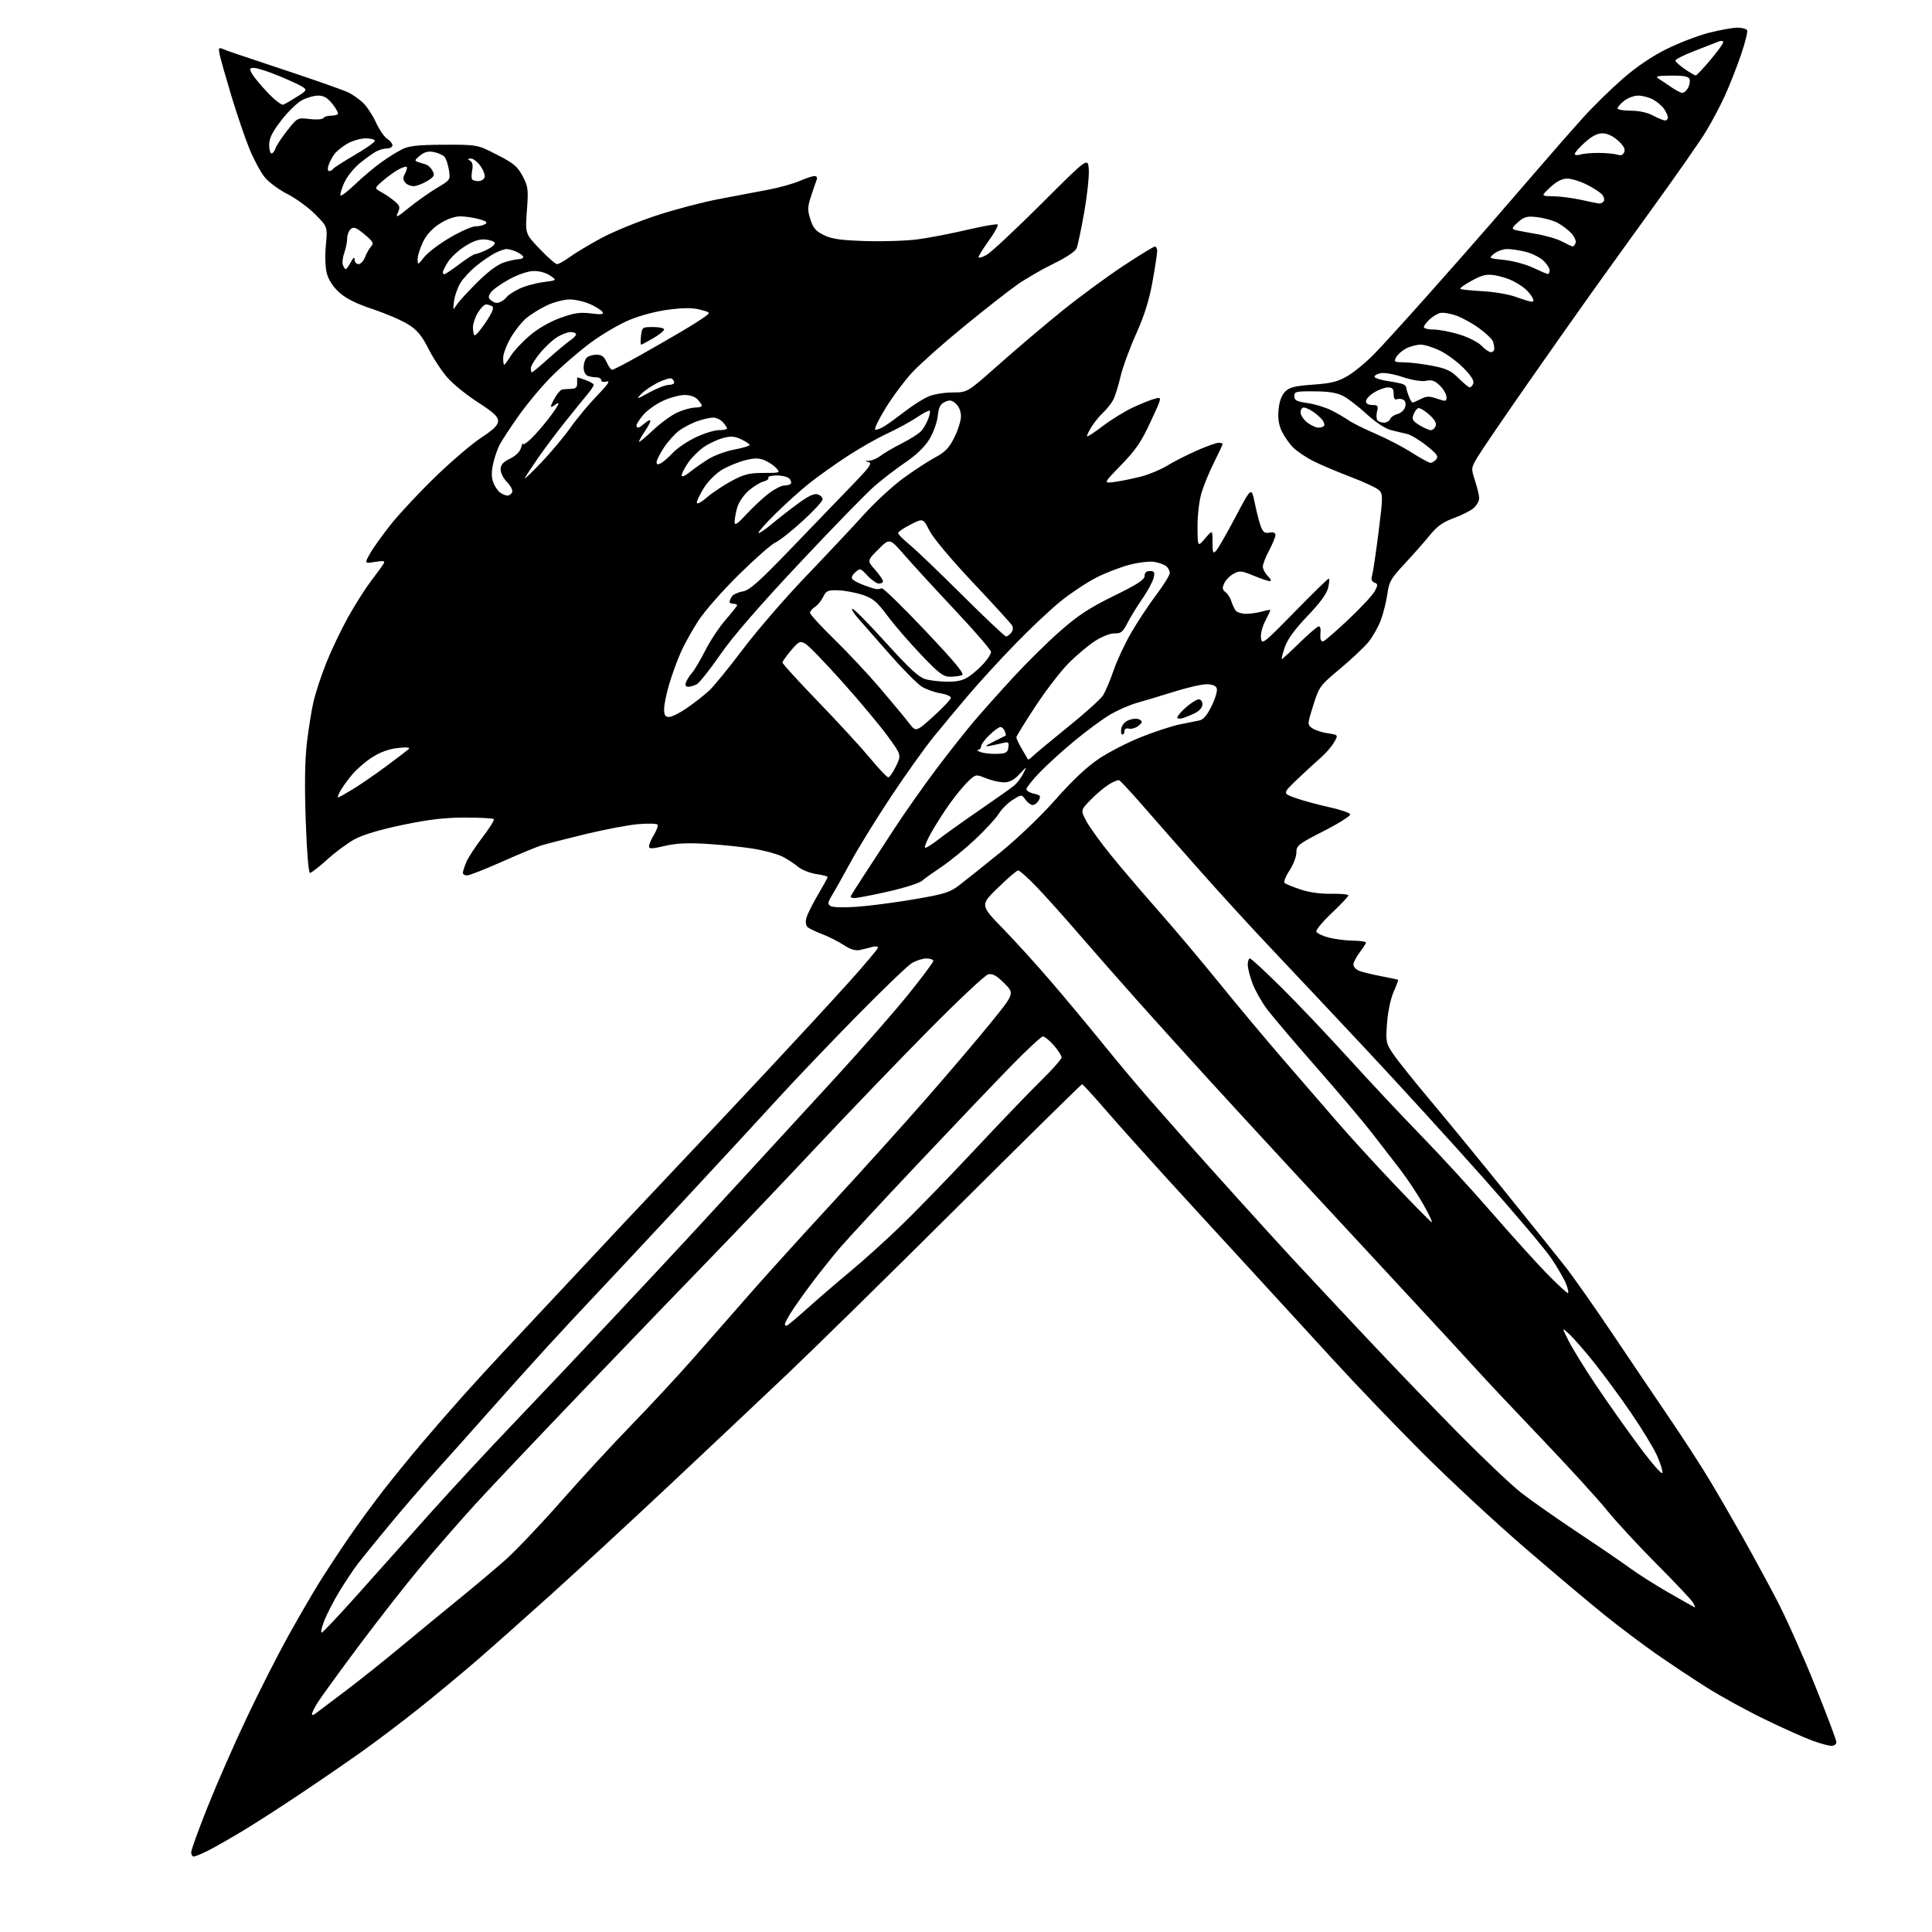 <?xml version="1.0" encoding="UTF-8" standalone="no"?>
<svg 
  version="1.1" 
  xmlns="http://www.w3.org/2000/svg" 
  xmlns:xlink="http://www.w3.org/1999/xlink" 
  xmlns:svg="http://www.w3.org/2000/svg"
  xmlns:rdf="http://www.w3.org/1999/02/22-rdf-syntax-ns#"
  xmlns:cc="http://creativecommons.org/ns#"
  xmlns:dc="http://purl.org/dc/elements/1.1/"
  viewBox="0 0 768 768"
  width="768"
  height="768"
>
<style>svg {background-color: white; }</style>"
<path stroke="none" fill="black" fill-rule="evenodd" d="M77.03,738.00C76.46,738.00 76.00,737.24 76.00,736.32C76.00,735.39 78.97,727.18 82.61,718.07C86.24,708.96 93.23,693.04 98.14,682.70C103.04,672.36 110.37,657.92 114.42,650.61C118.47,643.30 124.14,633.54 127.02,628.91C129.91,624.29 135.21,616.23 138.81,611.00C142.40,605.77 148.50,597.45 152.35,592.50C156.20,587.55 162.97,579.23 167.40,574.00C171.82,568.77 179.26,560.23 183.93,555.00C188.61,549.77 195.82,541.90 199.96,537.50C204.11,533.10 216.72,519.62 228.00,507.54C239.28,495.45 256.82,476.77 267.00,466.02C277.18,455.27 294.50,436.85 305.50,425.09C316.50,413.33 330.79,397.83 337.25,390.66C343.71,383.48 349.00,377.20 349.00,376.69C349.00,376.18 347.99,376.06 346.75,376.41C345.51,376.76 343.32,377.31 341.88,377.62C340.05,378.02 338.09,377.43 335.38,375.66C333.25,374.27 329.48,372.36 327.00,371.41C324.52,370.46 321.91,369.23 321.19,368.67C320.37,368.03 320.11,366.68 320.50,365.07C320.84,363.66 322.89,359.50 325.06,355.83C327.23,352.15 329.00,348.92 329.00,348.64C329.00,348.35 326.94,347.81 324.43,347.44C321.92,347.06 318.65,345.75 317.18,344.52C315.71,343.29 312.96,341.49 311.09,340.53C309.21,339.57 304.26,338.19 300.09,337.47C295.91,336.76 287.55,335.86 281.50,335.49C273.34,334.98 268.89,335.19 264.25,336.27C259.08,337.48 258.00,337.50 258.00,336.39C258.00,335.65 258.88,333.61 259.95,331.84C261.02,330.08 261.67,328.27 261.39,327.82C261.11,327.37 257.64,327.27 253.69,327.61C249.74,327.95 240.20,329.76 232.50,331.63C224.80,333.50 216.93,335.53 215.00,336.13C213.07,336.74 206.05,339.65 199.40,342.61C192.74,345.58 186.55,348.00 185.65,348.00C184.74,348.00 184.00,347.54 184.00,346.97C184.00,346.40 184.61,344.49 185.35,342.72C186.09,340.95 188.99,336.51 191.79,332.86C194.59,329.21 196.61,325.95 196.28,325.61C195.94,325.27 190.81,325.00 184.87,325.00C176.81,325.00 170.52,325.74 160.08,327.91C151.12,329.78 144.27,331.82 141.03,333.58C138.25,335.09 133.32,338.73 130.08,341.67C126.84,344.60 123.75,347.00 123.22,347.00C122.65,347.00 121.96,338.42 121.53,326.24C121.05,312.32 121.19,302.18 121.97,295.49C122.61,289.99 123.79,282.59 124.60,279.04C125.41,275.48 127.70,268.51 129.68,263.54C131.67,258.57 135.54,250.45 138.28,245.50C141.03,240.55 145.16,234.03 147.46,231.00C149.76,227.97 152.02,224.87 152.48,224.10C153.16,222.95 152.55,222.82 149.08,223.37C144.84,224.05 144.84,224.05 147.14,219.96C148.40,217.72 152.21,212.42 155.59,208.19C158.98,203.96 166.88,195.53 173.16,189.45C179.43,183.38 187.59,176.42 191.28,173.99C196.28,170.71 198.00,169.00 198.00,167.32C198.00,165.60 196.11,163.86 190.00,159.94C185.60,157.12 180.15,152.71 177.89,150.15C175.64,147.59 172.24,142.44 170.36,138.71C167.69,133.43 165.90,131.26 162.33,128.99C159.79,127.39 153.45,124.65 148.22,122.91C141.62,120.71 137.54,118.68 134.87,116.26C132.46,114.09 130.61,111.28 129.94,108.76C129.29,106.35 129.13,101.82 129.54,97.44C130.22,90.13 130.22,90.13 125.24,85.14C122.49,82.40 117.54,78.79 114.23,77.12C110.92,75.44 106.89,72.48 105.28,70.52C103.67,68.57 100.93,63.49 99.18,59.24C97.44,54.98 94.18,45.42 91.94,38.00C89.70,30.57 87.61,23.19 87.29,21.59C86.79,19.03 86.95,18.78 88.61,19.48C89.65,19.92 92.30,20.88 94.50,21.60C96.70,22.33 106.83,25.71 117.00,29.12C127.17,32.52 136.85,35.96 138.50,36.77C140.15,37.57 142.75,39.40 144.27,40.82C145.80,42.25 148.12,45.77 149.44,48.65C150.76,51.53 152.77,54.46 153.92,55.18C155.06,55.90 156.00,57.05 156.00,57.74C156.00,58.43 155.07,59.00 153.93,59.00C152.80,59.00 150.89,59.51 149.68,60.13C148.48,60.75 145.53,62.86 143.12,64.81C140.63,66.82 137.88,70.27 136.78,72.76C135.71,75.18 135.08,77.41 135.38,77.72C135.69,78.02 138.31,75.99 141.22,73.21C144.12,70.43 148.75,66.53 151.50,64.56C154.25,62.58 158.07,60.20 160.00,59.27C162.72,57.96 166.41,57.57 176.62,57.54C189.74,57.50 189.74,57.50 197.56,61.50C204.19,64.89 205.74,66.18 207.75,70.00C209.94,74.15 210.07,75.22 209.45,83.70C208.77,92.91 208.77,92.91 214.54,98.95C217.71,102.28 220.82,105.00 221.46,105.00C222.09,105.00 224.38,103.70 226.55,102.12C228.72,100.54 234.36,97.16 239.08,94.62C243.81,92.08 253.71,88.03 261.08,85.62C268.46,83.21 279.68,80.27 286.00,79.09C292.32,77.90 301.10,76.24 305.50,75.39C309.90,74.55 315.47,72.99 317.88,71.93C320.28,70.87 322.92,70.00 323.73,70.00C324.71,70.00 324.99,70.57 324.56,71.70C324.21,72.63 323.21,75.54 322.35,78.16C321.00,82.29 320.97,83.52 322.15,87.22C323.23,90.64 324.30,91.89 327.50,93.46C330.65,95.01 334.19,95.51 344.13,95.83C351.07,96.05 360.45,95.73 364.96,95.12C369.47,94.52 378.30,92.81 384.57,91.33C390.85,89.86 396.26,88.92 396.59,89.26C396.93,89.59 395.36,92.45 393.10,95.60C390.85,98.75 389.00,101.73 389.00,102.22C389.00,102.71 390.45,102.30 392.22,101.31C394.00,100.31 403.78,91.17 413.97,81.00C432.49,62.50 432.49,62.50 432.81,67.44C432.98,70.16 432.16,77.81 430.98,84.44C429.81,91.07 428.46,97.46 428.00,98.63C427.48,99.94 423.97,102.30 418.83,104.80C414.25,107.03 407.73,110.80 404.35,113.18C400.96,115.55 391.45,123.01 383.21,129.75C374.96,136.48 365.72,144.70 362.66,148.00C359.60,151.31 354.82,157.72 352.03,162.25C349.24,166.78 347.39,170.63 347.92,170.81C348.45,170.98 350.14,170.33 351.69,169.35C353.24,168.38 356.98,165.67 360.00,163.34C363.02,161.01 367.17,158.40 369.22,157.55C371.26,156.70 375.55,156.00 378.75,156.00C384.57,156.00 384.57,156.00 397.03,144.93C403.89,138.84 415.12,129.31 422.00,123.75C428.88,118.19 439.83,110.12 446.33,105.82C452.84,101.52 458.58,98.00 459.08,98.00C459.59,98.00 460.00,98.82 460.00,99.83C460.00,100.84 459.15,106.35 458.12,112.08C456.79,119.43 454.86,125.54 451.58,132.83C449.03,138.51 446.25,146.12 445.41,149.75C444.57,153.37 443.27,157.50 442.53,158.92C441.80,160.34 439.99,162.62 438.53,163.98C437.07,165.35 434.95,167.96 433.82,169.79C432.70,171.61 431.94,173.27 432.14,173.47C432.34,173.67 435.20,171.78 438.50,169.27C441.80,166.76 447.20,163.44 450.50,161.91C453.80,160.37 457.73,158.81 459.23,158.45C461.96,157.79 461.96,157.79 457.39,167.65C453.69,175.64 451.48,178.89 445.66,184.86C438.50,192.22 438.50,192.22 443.31,191.54C445.95,191.17 450.66,190.20 453.77,189.39C456.87,188.58 461.50,186.63 464.05,185.06C466.61,183.49 471.88,180.81 475.77,179.10C479.65,177.40 483.55,176.00 484.42,176.00C485.29,176.00 486.00,176.24 486.00,176.52C486.00,176.81 484.48,180.08 482.61,183.78C480.75,187.48 478.50,192.95 477.61,195.93C476.69,199.05 476.02,204.80 476.04,209.43C476.08,217.50 476.08,217.50 479.04,214.04C482.00,210.58 482.00,210.58 482.00,215.50C482.00,219.76 482.19,220.23 483.40,218.96C484.17,218.16 487.65,212.10 491.13,205.50C497.46,193.50 497.46,193.50 498.80,200.00C499.53,203.57 500.62,207.78 501.22,209.34C502.08,211.58 502.81,212.08 504.66,211.73C506.22,211.43 507.00,211.75 507.00,212.68C507.00,213.46 505.88,216.20 504.50,218.79C503.12,221.37 502.00,224.28 502.00,225.24C502.00,226.21 502.90,227.90 504.00,229.00C505.17,230.17 505.49,231.00 504.77,231.00C504.09,231.00 501.17,230.02 498.29,228.82C493.58,226.87 492.76,226.79 490.39,228.06C488.93,228.84 487.25,230.54 486.66,231.85C485.80,233.73 485.90,234.45 487.14,235.36C488.00,235.99 489.05,237.63 489.48,239.00C489.90,240.38 490.69,242.06 491.24,242.75C491.79,243.44 493.66,244.00 495.38,244.00C497.10,244.00 499.97,243.58 501.76,243.07C503.54,242.56 505.00,242.32 505.00,242.54C505.00,242.76 504.07,244.73 502.93,246.91C501.74,249.19 501.03,252.09 501.26,253.69C501.64,256.37 502.27,255.87 514.62,243.25C521.75,235.96 527.86,230.00 528.19,230.00C528.52,230.00 528.43,231.59 527.99,233.54C527.45,235.96 524.85,239.53 519.75,244.87C514.59,250.26 511.81,254.10 510.71,257.33C509.84,259.90 509.31,262.00 509.54,262.00C509.76,262.00 512.95,259.08 516.61,255.50C520.28,251.93 523.69,249.00 524.20,249.00C524.71,249.00 525.05,249.79 524.95,250.75C524.85,251.71 524.82,253.06 524.88,253.75C524.95,254.44 525.39,255.00 525.87,255.00C526.35,255.00 530.87,251.11 535.92,246.36C540.96,241.61 545.73,236.48 546.52,234.96C547.79,232.51 547.77,232.13 546.36,231.59C545.25,231.16 544.97,230.30 545.44,228.74C545.81,227.51 546.96,219.75 548.00,211.50C549.76,197.43 549.77,196.40 548.19,194.86C547.26,193.96 542.23,191.60 537.00,189.62C531.77,187.63 525.09,184.81 522.15,183.33C519.21,181.86 515.57,179.41 514.05,177.90C512.54,176.38 510.50,173.47 509.53,171.43C508.30,168.83 507.91,166.24 508.25,162.78C508.56,159.52 509.46,157.10 510.87,155.68C512.63,153.93 514.67,153.42 521.94,152.90C529.19,152.39 531.76,151.75 535.68,149.46C538.33,147.92 543.16,143.92 546.40,140.58C549.65,137.24 559.10,126.85 567.41,117.50C575.73,108.15 586.80,95.59 592.01,89.59C597.23,83.58 606.09,73.34 611.70,66.82C617.31,60.29 625.19,51.31 629.20,46.86C633.22,42.40 640.33,35.43 645.00,31.36C650.52,26.55 656.65,22.39 662.50,19.49C667.45,17.04 675.06,14.12 679.41,13.01C683.76,11.91 688.80,11.00 690.60,11.00C692.41,11.00 694.16,11.44 694.49,11.99C694.83,12.53 693.72,16.98 692.04,21.88C690.36,26.78 687.47,34.11 685.62,38.16C683.77,42.22 680.38,48.61 678.09,52.36C675.79,56.11 667.03,68.70 658.62,80.34C650.20,91.98 638.65,108.03 632.95,116.00C627.25,123.97 615.21,141.07 606.20,154.00C597.18,166.93 588.67,179.44 587.27,181.81C584.77,186.08 584.76,186.18 586.37,191.18C587.27,193.96 588.00,197.06 588.00,198.08C588.00,199.09 587.07,200.79 585.93,201.85C584.79,202.92 581.24,204.74 578.04,205.91C573.58,207.53 571.32,209.14 568.37,212.76C566.26,215.37 561.76,220.46 558.38,224.09C552.90,229.95 552.15,231.27 551.50,236.09C551.09,239.06 549.93,243.75 548.90,246.50C547.88,249.25 545.64,253.20 543.92,255.29C542.20,257.37 537.11,262.15 532.62,265.90C524.67,272.54 524.37,272.96 522.04,280.38C519.68,287.89 519.67,288.04 521.57,289.43C522.63,290.21 525.42,291.13 527.77,291.49C532.04,292.13 532.04,292.13 530.27,295.16C529.30,296.83 526.92,299.56 525.00,301.22C523.08,302.88 518.87,306.76 515.65,309.83C509.80,315.41 509.80,315.41 515.15,317.27C518.09,318.30 524.07,319.92 528.44,320.88C532.80,321.84 536.54,323.11 536.73,323.70C536.93,324.30 532.20,327.29 526.21,330.35C516.04,335.55 515.33,336.11 515.33,338.90C515.33,340.55 514.09,343.77 512.58,346.06C511.06,348.35 510.20,350.57 510.66,350.99C511.12,351.41 513.98,352.58 517.00,353.59C520.45,354.74 525.02,355.38 529.25,355.29C532.96,355.22 536.00,355.51 536.00,355.93C536.00,356.36 533.05,359.50 529.44,362.91C525.83,366.32 523.05,369.65 523.26,370.31C523.47,370.96 525.64,372.03 528.07,372.67C530.51,373.31 534.86,373.88 537.75,373.92C540.64,373.96 543.00,374.30 543.00,374.66C543.00,375.02 541.87,376.79 540.50,378.59C539.12,380.39 538.00,382.58 538.00,383.46C538.00,384.33 539.06,385.45 540.36,385.95C541.66,386.44 545.60,387.40 549.11,388.07C552.62,388.74 555.62,389.38 555.76,389.49C555.91,389.60 555.11,391.77 553.98,394.30C552.80,396.97 551.70,402.19 551.37,406.71C550.83,414.17 550.93,414.69 553.83,419.00C555.50,421.48 562.15,429.80 568.63,437.50C575.10,445.20 588.52,461.57 598.45,473.88C608.38,486.19 619.03,499.47 622.13,503.38C625.22,507.30 633.80,519.50 641.20,530.50C648.59,541.50 658.92,556.80 664.16,564.50C669.40,572.20 676.38,583.00 679.68,588.50C682.98,594.00 688.84,604.12 692.71,611.00C696.58,617.88 702.69,629.12 706.29,636.00C709.89,642.88 716.70,658.08 721.42,669.80C726.14,681.51 730.00,691.75 730.00,692.55C730.00,693.35 729.12,694.00 728.04,694.00C726.96,694.00 723.47,693.05 720.29,691.88C717.10,690.71 708.65,686.92 701.50,683.45C694.35,679.99 683.99,674.30 678.49,670.82C672.98,667.35 663.98,661.37 658.49,657.54C652.99,653.71 643.73,646.73 637.90,642.04C632.06,637.34 617.89,625.41 606.40,615.51C594.90,605.62 576.70,588.74 565.94,578.01C555.18,567.28 538.98,550.40 529.94,540.50C520.90,530.60 505.40,513.70 495.50,502.95C485.60,492.20 470.96,476.22 462.96,467.45C454.97,458.68 444.43,446.89 439.54,441.25C434.66,435.61 430.43,431.00 430.14,431.00C429.85,431.00 407.76,452.75 381.06,479.34C354.35,505.93 323.76,535.97 313.09,546.09C302.41,556.22 281.26,576.16 266.09,590.40C250.91,604.65 229.95,624.01 219.50,633.43C209.05,642.85 195.51,654.88 189.41,660.15C183.31,665.42 172.96,674.00 166.41,679.21C159.86,684.43 149.78,692.06 144.00,696.17C138.22,700.27 127.29,707.79 119.69,712.87C112.10,717.96 101.84,724.57 96.90,727.56C91.95,730.56 85.70,734.13 82.99,735.51C80.28,736.88 77.60,738.00 77.03,738.00zM125.25,681.28C125.94,680.75 131.03,676.92 136.57,672.76C142.10,668.60 152.23,660.55 159.08,654.85C165.93,649.16 176.47,640.48 182.51,635.57C188.56,630.65 196.81,623.71 200.85,620.14C204.89,616.56 214.76,606.18 222.78,597.07C230.79,587.96 243.48,574.20 250.96,566.50C258.45,558.80 269.50,546.89 275.53,540.03C281.57,533.17 291.63,521.70 297.90,514.53C304.16,507.36 318.90,491.10 330.64,478.38C342.38,465.66 359.22,446.99 368.07,436.88C376.92,426.77 388.47,413.19 393.73,406.71C403.31,394.92 403.31,394.92 399.19,390.84C396.03,387.70 394.55,386.90 392.79,387.34C391.53,387.66 380.81,397.73 368.97,409.71C357.13,421.69 337.11,442.52 324.47,455.99C311.84,469.46 293.62,488.58 284.00,498.50C274.38,508.41 251.40,532.27 232.94,551.51C214.49,570.75 194.66,591.67 188.89,598.00C183.12,604.33 173.50,615.35 167.51,622.50C161.52,629.65 150.24,644.06 142.43,654.53C134.62,665.00 127.28,675.12 126.12,677.03C124.96,678.94 124.01,680.89 124.00,681.37C124.00,681.85 124.56,681.81 125.25,681.28zM127.85,649.00C128.30,649.00 134.98,641.91 142.69,633.25C150.41,624.59 163.37,610.08 171.49,601.00C179.62,591.92 194.44,575.95 204.43,565.50C214.42,555.05 232.24,536.21 244.04,523.63C255.85,511.04 269.32,496.61 274.00,491.54C278.68,486.48 289.48,474.76 298.00,465.49C306.52,456.23 321.99,439.39 332.37,428.08C342.75,416.76 355.69,401.98 361.12,395.23C366.56,388.48 371.00,382.52 371.00,381.98C371.00,381.44 369.76,381.00 368.25,381.00C366.74,381.01 364.12,381.85 362.43,382.88C360.73,383.91 350.79,393.47 340.32,404.13C329.86,414.78 315.96,429.35 309.43,436.50C302.91,443.65 285.86,462.10 271.54,477.50C257.22,492.90 241.45,509.77 236.49,515.00C231.54,520.22 222.75,529.67 216.96,536.00C211.17,542.33 201.06,553.58 194.49,561.00C187.92,568.42 178.48,579.00 173.50,584.50C168.53,590.00 160.18,599.67 154.94,606.00C149.70,612.33 144.03,619.30 142.34,621.50C140.64,623.70 137.37,628.59 135.07,632.37C132.76,636.14 130.01,641.43 128.95,644.12C127.90,646.80 127.40,649.00 127.85,649.00zM673.79,638.98C673.94,638.99 673.63,638.18 673.09,637.17C672.55,636.17 666.09,629.30 658.73,621.92C651.37,614.54 642.46,604.90 638.92,600.51C635.39,596.11 623.69,583.29 612.92,572.01C602.15,560.73 590.71,548.58 587.49,545.00C584.26,541.42 570.98,527.02 557.96,513.00C544.95,498.98 525.12,477.58 513.90,465.46C502.68,453.35 486.95,436.25 478.94,427.46C470.94,418.68 458.79,405.23 451.94,397.56C445.10,389.89 434.63,377.97 428.67,371.06C422.71,364.15 415.11,355.69 411.78,352.25C408.45,348.81 405.29,346.00 404.75,346.00C404.21,346.00 400.58,349.10 396.69,352.90C389.61,359.79 389.61,359.79 398.71,369.15C403.71,374.29 412.46,383.94 418.15,390.59C423.84,397.23 433.00,408.23 438.50,415.02C444.00,421.82 452.10,431.49 456.50,436.51C460.90,441.54 467.65,449.21 471.50,453.56C475.35,457.91 484.57,468.20 492.00,476.43C499.43,484.66 509.06,495.24 513.42,499.95C517.77,504.65 530.42,518.17 541.52,530.00C552.62,541.83 569.75,559.65 579.60,569.61C589.44,579.57 600.65,590.21 604.50,593.24C608.35,596.28 618.48,603.39 627.00,609.05C635.52,614.71 644.98,621.16 648.00,623.39C651.02,625.63 658.00,630.04 663.50,633.21C669.00,636.37 673.63,638.97 673.79,638.98zM660.82,585.48C661.00,584.66 660.00,581.49 658.60,578.43C657.19,575.37 652.60,567.83 648.39,561.68C644.18,555.53 637.68,546.67 633.96,542.00C630.23,537.33 625.74,532.15 623.98,530.50C620.77,527.50 620.77,527.50 623.52,532.97C625.03,535.98 629.89,543.86 634.31,550.47C638.74,557.09 646.45,568.00 651.43,574.73C656.50,581.56 660.64,586.30 660.82,585.48zM312.64,527.00C312.99,527.00 316.65,523.96 320.77,520.25C324.89,516.54 332.51,509.98 337.69,505.68C342.87,501.39 351.88,493.29 357.70,487.68C363.53,482.08 376.72,468.50 387.02,457.50C397.31,446.50 409.40,433.91 413.87,429.53C418.34,425.15 422.00,421.00 422.00,420.32C422.00,419.63 420.60,417.48 418.90,415.53C417.19,413.59 415.25,412.00 414.59,412.00C413.93,412.00 408.23,417.29 401.92,423.75C395.61,430.21 378.98,447.65 364.97,462.50C350.95,477.35 336.98,492.43 333.91,496.00C330.85,499.57 325.65,506.10 322.36,510.50C319.08,514.90 315.40,520.13 314.19,522.12C312.99,524.11 312.00,526.02 312.00,526.37C312.00,526.72 312.29,527.00 312.64,527.00zM623.24,514.00C623.67,514.00 623.33,512.31 622.49,510.25C621.64,508.19 618.95,503.57 616.52,500.00C614.09,496.43 601.90,482.02 589.43,468.00C576.96,453.98 556.01,431.02 542.89,417.00C529.76,402.98 512.83,384.97 505.26,376.99C497.69,369.01 484.98,355.11 477.00,346.10C469.02,337.09 458.73,325.40 454.13,320.11C449.53,314.83 445.37,310.35 444.88,310.17C444.40,309.98 442.54,310.74 440.75,311.85C438.96,312.97 435.71,315.72 433.52,317.97C429.54,322.06 429.54,322.06 431.85,326.43C433.13,328.83 437.60,335.01 441.78,340.15C445.96,345.29 454.43,355.21 460.60,362.19C466.77,369.17 477.57,382.00 484.61,390.69C491.65,399.39 503.06,413.02 509.97,421.00C516.88,428.98 526.51,440.11 531.38,445.75C536.24,451.39 546.52,462.64 554.22,470.75C561.92,478.86 568.62,485.65 569.11,485.83C569.59,486.01 568.12,482.86 565.84,478.83C563.55,474.80 559.39,468.53 556.59,464.89C553.79,461.26 548.75,454.74 545.39,450.39C542.03,446.05 532.18,434.40 523.49,424.50C514.80,414.60 505.93,404.17 503.77,401.31C501.62,398.46 498.99,393.84 497.93,391.05C496.87,388.26 496.00,384.86 496.00,383.49C496.00,382.12 496.39,381.00 496.87,381.00C497.35,381.00 503.08,386.31 509.62,392.79C516.15,399.28 528.22,411.99 536.42,421.04C544.63,430.09 557.49,443.80 564.99,451.50C572.50,459.20 585.09,472.93 592.97,482.00C600.86,491.07 610.72,501.99 614.88,506.25C619.05,510.51 622.81,514.00 623.24,514.00zM340.50,360.47C345.45,360.13 355.70,358.79 363.28,357.50C375.51,355.41 377.55,354.78 381.40,351.82C383.78,350.00 391.08,344.17 397.62,338.87C404.60,333.20 413.68,324.51 419.65,317.76C426.51,310.01 432.14,304.73 437.01,301.49C440.98,298.86 448.56,294.98 453.86,292.89C459.16,290.79 465.98,288.57 469.00,287.95C472.02,287.33 475.52,286.63 476.77,286.39C478.33,286.09 479.87,284.27 481.67,280.59C483.12,277.64 484.02,274.50 483.68,273.62C483.28,272.56 481.87,272.00 479.60,272.00C477.69,272.00 471.94,273.32 466.82,274.93C461.69,276.54 455.02,278.54 452.00,279.39C448.98,280.23 444.02,282.41 441.00,284.24C437.98,286.06 431.71,290.69 427.08,294.53C422.44,298.36 416.26,303.98 413.35,307.00C410.43,310.02 408.03,313.03 408.02,313.67C408.01,314.31 409.35,315.14 410.99,315.50C413.57,316.07 413.85,316.42 412.96,318.08C412.39,319.14 411.30,320.00 410.52,320.00C409.75,320.00 408.44,319.04 407.63,317.88C406.14,315.75 406.14,315.75 402.62,317.93C400.68,319.12 398.16,321.63 397.00,323.50C395.85,325.36 391.60,329.98 387.56,333.75C383.52,337.52 377.58,342.37 374.36,344.52C371.14,346.67 367.60,349.20 366.50,350.14C365.40,351.08 359.33,353.00 353.01,354.42C346.69,355.84 340.69,357.00 339.67,357.00C338.66,357.00 337.98,356.66 338.17,356.25C338.35,355.84 340.70,352.12 343.40,348.00C346.09,343.88 351.62,335.40 355.68,329.16C359.75,322.92 367.20,312.35 372.23,305.66C377.27,298.97 384.08,290.35 387.37,286.50C390.65,282.65 397.65,274.82 402.92,269.10C408.19,263.38 416.55,255.14 421.50,250.80C428.57,244.59 433.13,241.61 442.75,236.89C452.15,232.28 455.00,230.44 455.00,228.94C455.00,227.63 455.69,227.00 457.11,227.00C458.90,227.00 459.12,227.41 458.57,229.75C458.21,231.26 456.20,234.97 454.11,238.00C452.01,241.03 449.33,245.38 448.16,247.68C446.36,251.21 445.57,251.85 443.09,251.78C441.38,251.73 438.09,253.01 435.26,254.83C432.57,256.56 427.82,260.56 424.69,263.73C421.56,266.90 415.63,274.64 411.50,280.92C407.38,287.20 404.00,292.69 404.00,293.11C404.00,293.54 404.98,295.60 406.18,297.69C407.38,299.79 408.48,301.67 408.63,301.87C408.78,302.07 409.67,301.47 410.62,300.53C411.56,299.59 417.79,294.41 424.47,289.02C431.16,283.63 437.43,278.00 438.41,276.50C439.39,275.00 441.29,270.56 442.62,266.63C443.95,262.71 447.12,255.92 449.66,251.53C452.20,247.15 456.69,240.36 459.64,236.44C462.59,232.53 465.00,228.63 465.00,227.78C465.00,226.94 464.37,225.72 463.59,225.07C462.81,224.43 460.67,223.66 458.83,223.36C457.00,223.06 452.61,223.57 449.08,224.48C445.56,225.39 439.66,227.66 435.97,229.51C432.29,231.37 425.95,235.55 421.89,238.80C417.82,242.05 409.54,249.84 403.47,256.11C397.40,262.37 389.07,271.46 384.97,276.30C380.86,281.14 374.67,288.56 371.22,292.80C367.77,297.03 360.18,307.66 354.36,316.41C348.54,325.17 341.31,336.87 338.30,342.41C335.28,347.96 331.89,354.01 330.76,355.85C329.05,358.65 328.94,359.36 330.11,360.15C330.90,360.69 335.35,360.83 340.50,360.47zM367.83,337.00C368.39,337.00 370.79,335.47 373.17,333.59C375.55,331.72 382.90,326.48 389.50,321.94C396.10,317.41 402.33,312.98 403.35,312.10C404.37,311.22 405.90,309.15 406.75,307.50C408.29,304.50 408.29,304.50 405.25,307.75C403.09,310.05 401.30,311.00 399.12,311.00C397.43,311.00 394.21,310.27 391.96,309.37C387.89,307.74 387.88,307.74 384.84,310.62C383.17,312.20 379.87,316.20 377.52,319.50C375.17,322.80 371.80,328.09 370.03,331.25C368.26,334.41 367.27,337.00 367.83,337.00zM134.40,317.00C134.66,317.00 137.26,315.55 140.18,313.77C143.11,311.99 149.10,307.87 153.50,304.62C157.90,301.36 161.95,298.25 162.50,297.72C163.15,297.08 161.63,296.95 158.14,297.34C154.57,297.73 151.13,298.99 147.85,301.10C145.14,302.83 141.42,306.11 139.59,308.38C137.76,310.65 135.74,313.51 135.10,314.75C134.45,315.99 134.14,317.00 134.40,317.00zM353.10,309.00C353.61,309.00 354.99,307.01 356.18,304.57C358.33,300.14 358.33,300.14 352.91,292.69C349.94,288.59 341.88,278.94 335.00,271.24C328.12,263.54 321.45,256.64 320.18,255.91C318.02,254.68 317.61,254.87 314.46,258.54C312.60,260.72 311.06,262.89 311.04,263.36C311.02,263.83 317.37,270.80 325.16,278.86C332.95,286.91 342.21,296.99 345.75,301.25C349.29,305.51 352.59,309.00 353.10,309.00zM396.50,299.67C399.89,299.53 400.55,299.14 400.84,297.12C401.14,295.01 400.88,294.81 398.59,295.37C397.16,295.72 394.76,296.24 393.25,296.53C391.25,296.91 391.72,296.44 395.00,294.80C397.48,293.56 399.62,292.49 399.77,292.41C399.92,292.34 399.76,291.55 399.42,290.64C399.07,289.74 398.29,289.00 397.69,289.00C397.09,289.00 395.11,290.44 393.30,292.20C391.48,293.95 390.00,295.98 390.00,296.70C390.00,297.41 389.44,298.04 388.75,298.10C388.06,298.15 388.62,298.57 390.00,299.02C391.38,299.48 394.30,299.77 396.50,299.67zM446.14,292.00C445.66,292.00 445.49,290.90 445.74,289.56C446.04,288.03 447.23,286.77 448.96,286.16C450.64,285.58 452.26,285.56 453.11,286.12C454.25,286.87 454.14,287.31 452.50,288.57C451.40,289.41 449.71,289.89 448.75,289.64C447.70,289.37 447.00,289.75 447.00,290.59C447.00,291.37 446.61,292.00 446.14,292.00zM371.05,284.77C374.86,281.32 377.98,278.00 377.99,277.38C378.00,276.76 376.11,275.95 373.80,275.58C371.48,275.21 368.17,274.03 366.44,272.96C364.71,271.89 359.03,266.17 353.82,260.26C348.62,254.34 342.88,247.81 341.08,245.75C339.27,243.69 338.28,242.00 338.87,242.00C339.46,242.00 345.46,248.08 352.20,255.51C361.60,265.89 365.27,269.26 367.97,270.01C369.91,270.55 373.91,270.99 376.85,270.99C380.72,271.00 383.06,270.40 385.35,268.81C387.08,267.61 389.72,265.25 391.21,263.56C392.70,261.88 393.94,259.90 393.96,259.17C393.98,258.43 387.58,251.01 379.74,242.67C371.90,234.32 362.82,224.44 359.57,220.69C353.65,213.88 353.65,213.88 349.16,218.37C344.67,222.86 344.67,222.86 347.83,226.46C349.58,228.45 351.00,230.50 351.00,231.03C351.00,231.57 350.28,232.00 349.40,232.00C348.52,232.00 346.49,230.59 344.88,228.87C342.03,225.82 341.90,225.78 339.95,227.54C338.63,228.74 338.29,229.69 338.94,230.34C339.49,230.89 341.64,231.97 343.72,232.74C345.80,233.51 347.95,234.17 348.50,234.20C349.05,234.23 349.96,234.08 350.52,233.88C351.08,233.67 358.83,241.22 367.75,250.65C379.81,263.40 383.57,267.95 382.40,268.40C381.54,268.73 379.41,269.00 377.67,269.01C374.98,269.02 373.22,267.68 366.14,260.26C361.54,255.44 355.53,248.48 352.79,244.80C348.57,239.14 347.02,237.84 342.87,236.46C340.15,235.56 335.83,234.75 333.26,234.66C329.06,234.52 328.44,234.79 327.22,237.29C326.47,238.82 324.99,240.61 323.93,241.28C322.87,241.94 322.00,242.99 322.00,243.61C322.00,244.23 326.33,248.96 331.63,254.12C336.93,259.28 345.14,268.05 349.88,273.61C354.62,279.17 359.76,285.36 361.31,287.37C364.11,291.03 364.11,291.03 371.05,284.77zM470.25,285.44C468.99,285.83 468.00,285.71 468.00,285.17C468.00,284.64 469.59,282.81 471.53,281.10C473.48,279.40 475.73,278.00 476.53,278.00C477.34,278.00 478.00,278.89 478.00,279.97C478.00,281.12 476.85,282.53 475.25,283.35C473.74,284.12 471.49,285.06 470.25,285.44zM266.00,285.00C267.10,285.00 270.36,283.35 273.25,281.33C276.14,279.31 280.01,276.27 281.85,274.58C283.70,272.88 289.74,265.48 295.28,258.12C300.83,250.77 312.14,237.67 320.43,229.03C328.72,220.38 339.09,209.34 343.48,204.48C347.87,199.62 354.90,193.14 359.11,190.07C363.32,187.01 369.01,183.29 371.76,181.82C375.73,179.69 377.29,178.06 379.38,173.87C380.82,170.98 382.00,167.19 382.00,165.46C382.00,163.58 381.19,161.58 380.00,160.50C378.38,159.04 377.53,158.89 375.64,159.76C373.80,160.59 373.16,161.85 372.76,165.46C372.47,168.03 370.96,172.14 369.37,174.72C367.55,177.67 364.13,180.96 360.00,183.75C356.43,186.16 350.87,190.42 347.65,193.22C344.43,196.01 330.98,209.82 317.77,223.90C301.76,240.95 291.25,253.09 286.29,260.26C282.19,266.17 278.00,271.46 276.99,272.01C275.97,272.55 274.44,273.00 273.60,273.00C272.57,273.00 272.27,272.42 272.68,271.25C273.02,270.29 274.10,268.60 275.07,267.50C276.05,266.40 278.45,262.35 280.40,258.50C282.35,254.65 285.99,249.18 288.48,246.34C290.96,243.50 293.00,240.91 293.00,240.59C293.00,240.26 292.32,240.00 291.50,240.00C290.68,240.00 290.01,239.66 290.02,239.25C290.02,238.84 290.43,237.87 290.91,237.11C291.40,236.34 293.33,235.44 295.22,235.11C298.02,234.61 301.63,231.40 314.99,217.50C323.98,208.15 334.89,196.83 339.25,192.34C345.65,185.74 346.81,184.09 345.33,183.71C343.77,183.30 343.81,183.22 345.62,183.12C346.78,183.05 348.80,182.16 350.12,181.13C351.43,180.11 355.20,177.91 358.50,176.24C361.80,174.58 365.26,172.38 366.18,171.36C367.10,170.33 368.35,168.20 368.96,166.61C369.56,165.02 369.84,163.51 369.59,163.25C369.33,162.99 367.06,164.17 364.54,165.87C362.02,167.57 356.71,170.47 352.73,172.32C348.75,174.16 341.53,178.27 336.68,181.44C331.84,184.62 325.09,189.43 321.68,192.14C318.28,194.85 312.24,200.28 308.26,204.21C304.28,208.14 301.24,211.58 301.51,211.84C301.77,212.11 304.13,210.53 306.74,208.35C309.36,206.16 314.10,202.46 317.28,200.13C321.33,197.16 323.66,196.07 325.03,196.51C326.12,196.85 327.00,197.75 327.00,198.50C327.00,199.25 323.39,203.16 318.97,207.18C314.55,211.21 309.71,215.02 308.22,215.66C306.72,216.30 300.21,222.03 293.75,228.38C287.29,234.73 280.01,243.02 277.57,246.79C275.13,250.56 271.98,256.24 270.58,259.41C269.18,262.58 267.13,268.22 266.02,271.95C264.91,275.67 264.00,280.13 264.00,281.86C264.00,284.33 264.42,285.00 266.00,285.00zM399.90,253.00C400.37,253.00 401.30,252.35 401.96,251.55C402.67,250.70 402.82,249.51 402.33,248.66C401.87,247.86 394.86,240.16 386.74,231.55C378.08,222.37 370.94,213.84 369.47,210.94C366.96,205.99 366.96,205.99 361.98,208.51C359.24,209.90 357.00,211.42 357.00,211.90C357.00,212.37 359.02,214.42 361.50,216.45C363.97,218.47 373.43,227.53 382.52,236.57C391.61,245.60 399.43,253.00 399.90,253.00zM296.76,204.37C299.37,201.55 303.36,197.84 305.64,196.12C307.92,194.40 310.66,193.00 311.73,193.00C312.79,193.00 313.96,192.70 314.32,192.34C314.69,191.98 314.48,191.08 313.87,190.34C313.26,189.60 310.98,189.00 308.82,189.00C306.65,189.00 305.13,189.40 305.43,189.89C305.74,190.38 304.87,191.07 303.51,191.41C302.15,191.75 299.46,193.41 297.54,195.10C295.59,196.81 293.60,199.78 293.03,201.83C292.47,203.85 292.01,206.40 292.02,207.50C292.02,209.06 293.06,208.38 296.76,204.37zM281.05,197.69C283.27,195.79 287.72,192.83 290.94,191.11C295.82,188.51 297.89,188.00 303.54,188.00C310.14,188.00 310.27,187.95 308.58,186.09C307.63,185.04 305.54,183.64 303.93,182.97C301.66,182.03 299.95,182.03 296.25,182.95C293.64,183.60 289.55,185.27 287.17,186.65C284.70,188.09 281.59,191.15 279.92,193.78C278.32,196.32 277.00,199.01 277.00,199.77C277.00,200.61 278.61,199.78 281.05,197.69zM201.72,197.00C202.46,197.00 203.30,196.37 203.60,195.61C203.89,194.85 202.98,193.07 201.56,191.66C200.15,190.25 199.00,187.98 199.00,186.63C199.00,184.78 199.93,183.71 202.73,182.33C205.01,181.21 206.71,179.53 207.13,178.00C207.50,176.62 207.85,175.92 207.90,176.44C207.96,176.95 209.38,176.05 211.07,174.44C212.76,172.82 215.91,169.21 218.07,166.41C220.23,163.61 222.00,160.96 222.00,160.54C222.00,160.11 221.32,160.32 220.50,161.00C219.68,161.68 219.00,161.92 219.00,161.53C219.00,161.13 219.77,159.50 220.72,157.90C221.66,156.31 222.90,154.92 223.47,154.83C224.03,154.73 225.62,154.62 227.00,154.58C228.93,154.52 229.48,153.98 229.42,152.25C229.38,151.01 229.42,150.00 229.52,150.00C229.62,150.00 231.12,150.49 232.85,151.10C234.58,151.70 236.00,152.56 236.00,152.99C236.00,153.43 234.92,155.08 233.59,156.65C232.27,158.22 228.31,163.10 224.80,167.50C221.29,171.90 216.40,178.43 213.92,182.00C211.45,185.57 209.07,189.18 208.65,190.00C208.22,190.82 211.09,188.12 215.03,184.00C218.97,179.88 224.25,173.57 226.76,170.00C229.27,166.43 234.03,160.71 237.34,157.30C241.58,152.92 242.71,151.26 241.17,151.66C239.90,152.00 239.00,151.77 239.00,151.12C239.00,150.50 238.14,150.00 237.08,150.00C236.03,150.00 234.45,149.73 233.58,149.39C232.68,149.05 232.00,147.63 232.00,146.09C232.00,144.61 232.54,142.86 233.20,142.20C233.86,141.54 235.62,141.00 237.12,141.00C239.17,141.00 240.16,141.73 241.16,144.00C241.89,145.65 242.87,147.00 243.34,147.00C243.80,147.00 248.53,144.56 253.84,141.58C259.15,138.60 266.79,134.21 270.81,131.83C274.83,129.45 279.10,126.76 280.29,125.85C282.45,124.21 282.44,124.20 278.40,123.11C275.50,122.33 271.94,122.31 265.96,123.06C260.95,123.69 254.60,125.36 250.15,127.21C246.07,128.91 239.07,133.03 234.61,136.36C230.15,139.69 223.32,145.58 219.44,149.46C215.55,153.33 209.62,160.40 206.26,165.16C202.90,169.92 199.45,175.16 198.60,176.81C197.75,178.45 196.59,181.85 196.03,184.35C195.33,187.47 195.34,189.78 196.05,191.70C196.62,193.24 197.83,195.06 198.74,195.75C199.64,196.44 200.99,197.00 201.72,197.00zM274.25,187.63C276.04,186.18 279.41,183.84 281.73,182.41C284.06,180.99 288.67,179.31 291.98,178.69C295.29,178.06 298.00,177.25 298.00,176.89C298.00,176.52 296.50,175.52 294.67,174.65C292.01,173.39 290.55,173.28 287.42,174.12C285.26,174.69 281.85,176.29 279.83,177.66C277.81,179.04 275.00,181.84 273.58,183.88C272.16,185.93 271.00,188.20 271.00,188.93C271.00,189.76 272.21,189.28 274.25,187.63zM262.75,184.12C263.71,183.60 265.85,181.73 267.50,179.96C269.15,178.19 273.20,175.46 276.50,173.88C279.80,172.29 283.96,171.00 285.75,171.00C287.54,171.00 289.00,170.70 289.00,170.33C289.00,169.96 288.26,168.83 287.35,167.83C286.43,166.82 284.69,166.00 283.47,166.00C282.25,166.00 279.41,166.65 277.16,167.44C274.91,168.24 271.68,169.92 269.98,171.17C268.27,172.43 265.56,175.46 263.94,177.90C262.32,180.35 261.00,182.96 261.00,183.71C261.00,184.70 261.47,184.81 262.75,184.12zM568.63,183.98C569.25,183.99 570.29,183.36 570.94,182.57C571.91,181.41 571.17,180.39 566.97,177.07C564.13,174.82 560.61,172.75 559.15,172.45C557.69,172.15 554.82,171.46 552.77,170.92C550.58,170.34 546.67,167.74 543.27,164.61C540.10,161.68 535.92,158.46 534.00,157.45C531.49,156.13 528.23,155.60 522.50,155.56C515.17,155.50 514.50,155.67 514.50,157.49C514.50,159.12 515.43,159.61 519.78,160.23C522.69,160.65 526.96,161.95 529.28,163.13C531.60,164.30 534.69,166.10 536.14,167.12C537.60,168.15 542.41,170.53 546.83,172.43C551.25,174.32 557.71,177.69 561.18,179.91C564.66,182.14 568.01,183.97 568.63,183.98zM259.48,171.10C262.50,168.25 266.89,165.04 269.23,163.98C271.58,162.92 274.74,162.03 276.25,162.02C277.76,162.01 279.00,161.70 279.00,161.33C279.00,160.96 278.26,159.83 277.35,158.83C276.32,157.70 274.32,157.00 272.10,157.01C270.12,157.02 266.23,158.08 263.46,159.37C260.69,160.66 257.20,163.16 255.71,164.93C254.22,166.70 253.00,168.57 253.00,169.08C253.00,169.58 253.30,170.00 253.67,170.00C254.04,170.00 255.17,169.25 256.18,168.34C257.19,167.43 258.22,166.89 258.48,167.15C258.74,167.40 257.83,169.25 256.47,171.25C255.11,173.26 254.00,175.21 254.00,175.59C254.00,175.98 256.47,173.96 259.48,171.10zM568.78,171.00C569.49,171.00 570.35,170.25 570.70,169.34C571.13,168.23 570.27,166.73 568.09,164.79C566.30,163.19 564.36,162.05 563.77,162.24C563.17,162.44 562.32,163.60 561.87,164.83C561.18,166.69 561.58,167.38 564.27,169.02C566.05,170.11 568.08,170.99 568.78,171.00zM524.08,170.00C525.07,170.00 526.09,169.66 526.35,169.24C526.61,168.82 526.30,167.79 525.66,166.94C525.02,166.10 523.39,164.64 522.03,163.70C520.67,162.77 518.98,162.00 518.28,162.00C517.57,162.00 517.00,162.87 517.00,163.93C517.00,164.99 518.19,166.79 519.63,167.93C521.08,169.07 523.08,170.00 524.08,170.00zM550.09,168.00C551.18,168.00 552.31,167.37 552.60,166.59C552.90,165.81 554.21,164.91 555.51,164.59C556.80,164.26 558.17,163.04 558.54,161.87C558.95,160.58 558.72,159.44 557.95,158.97C557.25,158.54 556.08,158.42 555.34,158.70C554.43,159.05 554.00,158.38 554.00,156.61C554.00,154.57 553.51,154.00 551.75,154.00C550.51,154.01 548.04,154.90 546.25,155.99C544.46,157.08 543.00,158.65 543.00,159.49C543.00,160.44 543.94,161.00 545.52,161.00C547.69,161.00 547.95,161.34 547.42,163.44C547.09,164.79 547.11,166.36 547.46,166.94C547.82,167.52 549.01,168.00 550.09,168.00zM561.52,160.00C561.84,160.00 563.32,159.37 564.81,158.60C567.07,157.43 568.15,157.41 571.26,158.48C574.73,159.67 575.00,159.63 575.00,157.84C575.00,156.78 573.85,154.75 572.43,153.34C570.42,151.33 569.23,150.90 566.90,151.37C565.09,151.73 561.44,151.15 557.52,149.86C553.61,148.58 550.10,148.01 548.51,148.41C547.09,148.77 546.16,149.44 546.45,149.91C546.74,150.38 549.06,151.08 551.62,151.47C554.17,151.85 556.87,152.40 557.63,152.69C558.38,152.98 559.00,153.59 559.00,154.04C559.00,154.50 559.44,156.02 559.98,157.43C560.51,158.85 561.21,160.00 561.52,160.00zM258.06,156.03C261.05,154.39 264.51,153.03 265.75,153.02C266.99,153.01 268.00,152.58 268.00,152.06C268.00,151.54 267.55,150.84 266.99,150.49C266.43,150.15 263.97,150.88 261.50,152.10C259.04,153.33 256.04,155.40 254.82,156.69C252.81,158.83 253.10,158.77 258.06,156.03zM584.26,154.00C584.70,154.00 585.33,153.29 585.67,152.43C586.06,151.40 584.75,149.30 581.90,146.40C579.50,143.95 575.30,140.83 572.57,139.47C569.84,138.11 566.32,137.00 564.75,137.00C563.18,137.00 560.59,137.68 558.98,138.51C557.37,139.34 555.58,140.92 554.99,142.01C554.01,143.85 554.25,144.00 558.21,144.04C560.57,144.06 565.58,144.67 569.34,145.40C574.96,146.48 576.84,147.37 579.83,150.36C581.83,152.36 583.83,154.00 584.26,154.00zM211.46,148.00C211.72,148.00 214.75,145.47 218.21,142.37C221.67,139.28 225.51,136.08 226.75,135.26C227.99,134.44 229.00,133.37 229.00,132.88C229.00,132.40 228.04,132.00 226.87,132.00C225.70,132.00 223.27,132.91 221.48,134.01C219.68,135.12 216.59,138.01 214.61,140.43C212.62,142.85 211.00,145.55 211.00,146.42C211.00,147.29 211.21,148.00 211.46,148.00zM200.42,145.00C200.65,145.00 201.81,143.43 202.99,141.52C204.17,139.60 207.56,135.97 210.51,133.45C213.83,130.61 218.46,127.93 222.68,126.40C228.22,124.39 230.51,124.05 234.89,124.59C239.05,125.11 240.11,124.98 239.52,124.03C239.10,123.35 236.90,121.95 234.63,120.92C232.36,119.89 228.70,119.04 226.50,119.03C224.30,119.03 220.25,120.07 217.50,121.35C214.75,122.64 211.01,124.95 209.19,126.48C207.37,128.02 204.56,131.58 202.95,134.39C201.34,137.20 200.01,140.74 200.01,142.25C200.00,143.76 200.19,145.00 200.42,145.00zM592.67,140.00C593.40,140.00 594.00,139.36 594.00,138.58C594.00,137.80 593.73,136.46 593.40,135.59C593.06,134.73 590.64,132.44 588.00,130.50C585.37,128.57 581.25,126.29 578.86,125.45C576.46,124.60 573.59,124.14 572.48,124.42C571.37,124.69 569.46,125.86 568.23,127.00C567.00,128.14 566.00,129.51 566.00,130.04C566.00,130.57 567.75,131.00 569.89,131.00C572.04,131.00 576.68,131.89 580.20,132.98C583.80,134.09 587.65,136.07 588.98,137.48C590.28,138.87 591.95,140.00 592.67,140.00zM254.86,137.00C254.61,137.00 254.59,135.43 254.81,133.50C255.21,130.09 255.34,130.00 259.61,130.00C262.02,130.00 264.00,130.43 264.00,130.96C264.00,131.48 262.05,133.06 259.66,134.46C257.28,135.86 255.12,137.00 254.86,137.00zM193.03,128.20C195.70,124.24 196.50,122.30 195.67,121.78C195.03,121.37 193.93,121.02 193.24,121.02C192.54,121.01 191.08,122.46 189.99,124.25C188.90,126.04 188.01,128.66 188.00,130.08C188.00,131.50 188.27,132.94 188.61,133.27C188.94,133.61 190.93,131.33 193.03,128.20zM181.67,121.00C182.59,119.62 186.34,115.56 189.99,111.96C194.41,107.61 197.98,105.02 200.68,104.21C202.91,103.55 205.47,103.00 206.37,103.00C207.26,103.00 208.00,102.62 208.00,102.16C208.00,101.70 206.85,100.80 205.45,100.16C204.05,99.52 202.23,99.00 201.40,99.00C200.58,99.00 198.46,99.74 196.70,100.65C194.94,101.55 191.59,103.85 189.26,105.76C186.93,107.66 184.13,110.67 183.04,112.44C181.94,114.22 180.80,117.43 180.51,119.58C179.99,123.50 179.99,123.50 181.67,121.00zM199.08,119.96C200.08,119.42 201.17,118.54 201.51,117.98C201.86,117.43 203.92,116.06 206.11,114.94C208.29,113.83 212.65,112.59 215.79,112.18C221.50,111.44 221.50,111.44 218.61,109.51C216.85,108.34 214.22,107.65 211.89,107.74C209.66,107.83 205.56,109.27 202.12,111.18C198.86,112.98 195.65,115.34 194.98,116.41C193.97,118.02 194.06,118.57 195.52,119.64C196.73,120.52 197.84,120.62 199.08,119.96zM608.79,119.91C609.71,119.98 609.80,119.50 609.13,118.24C608.61,117.27 607.36,115.75 606.34,114.86C605.33,113.97 603.08,112.52 601.35,111.65C599.63,110.77 596.40,109.77 594.20,109.42C590.94,108.89 589.23,109.29 585.09,111.55C582.28,113.07 580.21,114.55 580.49,114.82C580.76,115.09 584.70,115.51 589.24,115.75C593.78,115.98 599.75,117.00 602.50,118.00C605.25,119.01 608.08,119.87 608.79,119.91zM176.66,109.00C177.02,109.00 179.70,107.20 182.62,105.00C185.53,102.80 188.37,101.00 188.92,101.00C189.48,101.00 191.53,100.24 193.48,99.31C195.44,98.37 196.88,97.14 196.69,96.56C196.50,95.98 194.81,95.37 192.92,95.21C190.48,95.00 188.14,95.79 184.75,97.94C182.13,99.60 179.10,102.43 178.00,104.23C176.90,106.03 176.01,107.84 176.00,108.25C176.00,108.66 176.30,109.00 176.66,109.00zM615.25,108.92C615.66,108.96 616.00,108.30 616.00,107.45C616.00,106.60 614.86,104.85 613.48,103.56C612.09,102.28 608.96,100.72 606.53,100.11C604.10,99.50 600.79,99.00 599.17,99.00C597.55,99.00 595.20,99.83 593.95,100.84C591.68,102.68 591.68,102.68 597.98,103.34C601.45,103.70 606.59,105.09 609.40,106.42C612.20,107.75 614.84,108.87 615.25,108.92zM137.44,107.00C137.71,107.00 138.61,105.76 139.43,104.25C140.49,102.29 140.93,102.00 140.96,103.25C140.98,104.21 141.69,105.00 142.52,105.00C143.36,105.00 144.52,103.76 145.09,102.25C145.67,100.74 146.75,98.83 147.50,98.00C148.68,96.70 148.32,96.03 144.89,93.16C141.66,90.44 140.65,90.05 139.46,91.03C138.66,91.70 138.00,93.40 138.00,94.80C138.00,96.21 137.48,98.80 136.84,100.55C136.21,102.31 135.97,104.48 136.31,105.37C136.66,106.27 137.16,107.00 137.44,107.00zM168.61,102.22C170.03,100.41 174.63,96.92 178.83,94.47C183.02,92.01 187.59,89.99 188.98,89.98C190.37,89.98 192.13,89.57 192.91,89.08C193.95,88.42 193.30,87.90 190.41,87.10C188.26,86.50 184.90,86.01 182.95,86.01C180.74,86.00 177.67,87.09 174.84,88.89C171.81,90.81 169.57,93.26 168.14,96.20C166.96,98.64 166.00,101.73 166.01,103.07C166.02,105.43 166.10,105.40 168.61,102.22zM625.14,97.96C625.50,97.98 626.03,97.36 626.33,96.58C626.63,95.80 625.84,94.04 624.58,92.68C623.31,91.31 620.84,89.45 619.08,88.54C617.33,87.64 613.75,86.64 611.14,86.33C607.03,85.84 605.98,86.11 603.44,88.31C601.20,90.25 600.86,90.97 602.00,91.32C602.83,91.58 606.65,92.32 610.50,92.97C614.35,93.61 619.08,94.99 621.00,96.03C622.92,97.07 624.79,97.94 625.14,97.96zM162.58,82.56C165.66,80.06 170.63,76.54 173.63,74.75C179.07,71.51 179.08,71.49 178.44,67.50C178.09,65.30 177.28,62.95 176.64,62.27C176.00,61.60 174.11,60.77 172.45,60.44C170.25,60.00 168.75,60.39 166.96,61.84C164.78,63.63 164.70,63.92 166.25,64.43C167.21,64.74 168.65,65.20 169.43,65.44C170.22,65.69 171.36,66.81 171.97,67.94C172.92,69.72 172.63,70.25 169.78,71.99C167.98,73.09 165.54,73.99 164.37,74.00C163.20,74.00 161.71,73.35 161.05,72.56C160.15,71.47 160.14,70.61 161.01,68.98C161.64,67.80 161.94,66.61 161.67,66.34C161.41,66.07 159.91,66.56 158.34,67.41C156.78,68.27 153.99,70.29 152.14,71.90C148.78,74.83 148.78,74.83 151.64,76.40C153.21,77.26 155.58,78.88 156.90,80.01C158.99,81.80 159.15,82.38 158.14,84.59C157.16,86.74 157.83,86.43 162.58,82.56zM635.69,80.90C636.35,80.95 637.17,80.53 637.53,79.96C637.88,79.38 637.60,78.22 636.90,77.38C636.20,76.53 633.47,74.75 630.85,73.42C628.22,72.09 624.69,71.00 623.02,71.00C620.92,71.00 618.80,72.09 616.24,74.47C612.50,77.95 612.50,77.95 617.50,78.02C620.25,78.06 625.20,78.70 628.50,79.44C631.80,80.19 635.04,80.84 635.69,80.90zM190.20,72.00C191.22,72.00 192.32,71.34 192.62,70.54C192.93,69.73 192.21,67.71 191.03,66.04C189.84,64.37 188.11,63.01 187.18,63.02C185.82,63.03 185.77,63.20 186.90,63.91C187.83,64.51 188.09,65.78 187.69,67.78C187.37,69.42 187.38,71.04 187.72,71.38C188.06,71.72 189.17,72.00 190.20,72.00zM130.87,68.00C131.43,68.00 132.12,67.62 132.40,67.16C132.69,66.69 136.54,64.21 140.96,61.64C145.38,59.07 149.00,56.53 149.00,55.99C149.00,55.44 147.37,55.00 145.39,55.00C143.40,55.00 140.14,55.93 138.14,57.07C136.14,58.20 133.78,60.12 132.89,61.32C132.01,62.52 130.97,64.51 130.58,65.75C130.16,67.07 130.28,68.00 130.87,68.00zM628.20,61.44C629.40,61.05 632.76,60.76 635.65,60.79C638.54,60.81 641.83,61.13 642.96,61.49C644.39,61.94 645.21,61.62 645.67,60.41C646.13,59.22 645.35,57.81 643.15,55.84C641.16,54.07 638.85,53.00 636.99,53.00C634.97,53.00 632.72,54.16 630.00,56.62C627.80,58.61 626.00,60.66 626.00,61.18C626.00,61.71 626.99,61.82 628.20,61.44zM107.93,61.00C108.45,61.00 109.15,60.10 109.50,59.01C109.85,57.91 111.96,54.71 114.19,51.88C118.24,46.75 118.24,46.75 123.09,47.32C125.76,47.64 128.21,47.47 128.53,46.95C128.85,46.43 130.14,46.00 131.39,46.00C132.64,46.00 133.94,45.72 134.28,45.38C134.62,45.04 133.68,43.24 132.20,41.38C130.21,38.88 128.71,38.00 126.48,38.00C124.83,38.00 121.90,38.84 119.98,39.87C118.07,40.90 114.36,44.52 111.75,47.93C108.20,52.55 107.00,54.98 107.00,57.56C107.00,59.45 107.42,61.00 107.93,61.00zM661.75,47.88C662.44,47.94 663.00,47.43 663.00,46.72C663.00,46.02 662.30,44.44 661.44,43.22C660.58,41.99 658.58,40.32 656.99,39.49C655.40,38.67 652.79,38.00 651.18,38.00C649.58,38.00 647.08,38.93 645.63,40.07C644.19,41.21 643.00,42.56 643.00,43.07C643.00,43.58 645.36,44.00 648.25,44.00C651.47,44.00 654.85,44.73 657.00,45.88C658.92,46.91 661.06,47.81 661.75,47.88zM112.60,41.60C113.29,41.34 115.73,39.93 118.03,38.48C121.90,36.04 122.08,35.74 120.36,34.58C119.34,33.89 115.04,31.90 110.82,30.16C106.60,28.42 102.19,27.00 101.03,27.00C99.17,27.00 99.06,27.25 100.12,29.22C100.77,30.45 103.57,33.84 106.34,36.76C109.10,39.68 111.92,41.86 112.60,41.60zM668.71,36.91C669.38,36.96 670.43,36.06 671.04,34.92C671.65,33.78 671.91,32.20 671.61,31.42C671.21,30.38 669.26,30.02 664.28,30.06C658.64,30.11 657.81,30.32 659.37,31.31C660.40,31.96 662.65,33.47 664.37,34.66C666.09,35.85 668.05,36.87 668.71,36.91zM674.07,30.00C674.41,30.00 677.01,27.26 679.84,23.90C682.68,20.55 685.00,17.35 685.00,16.79C685.00,16.23 684.22,16.10 683.25,16.49C682.29,16.88 678.01,18.54 673.75,20.18C669.49,21.83 666.00,23.57 666.00,24.05C666.00,24.53 667.68,26.07 669.73,27.46C671.78,28.86 673.74,30.00 674.07,30.00z" />

</svg>